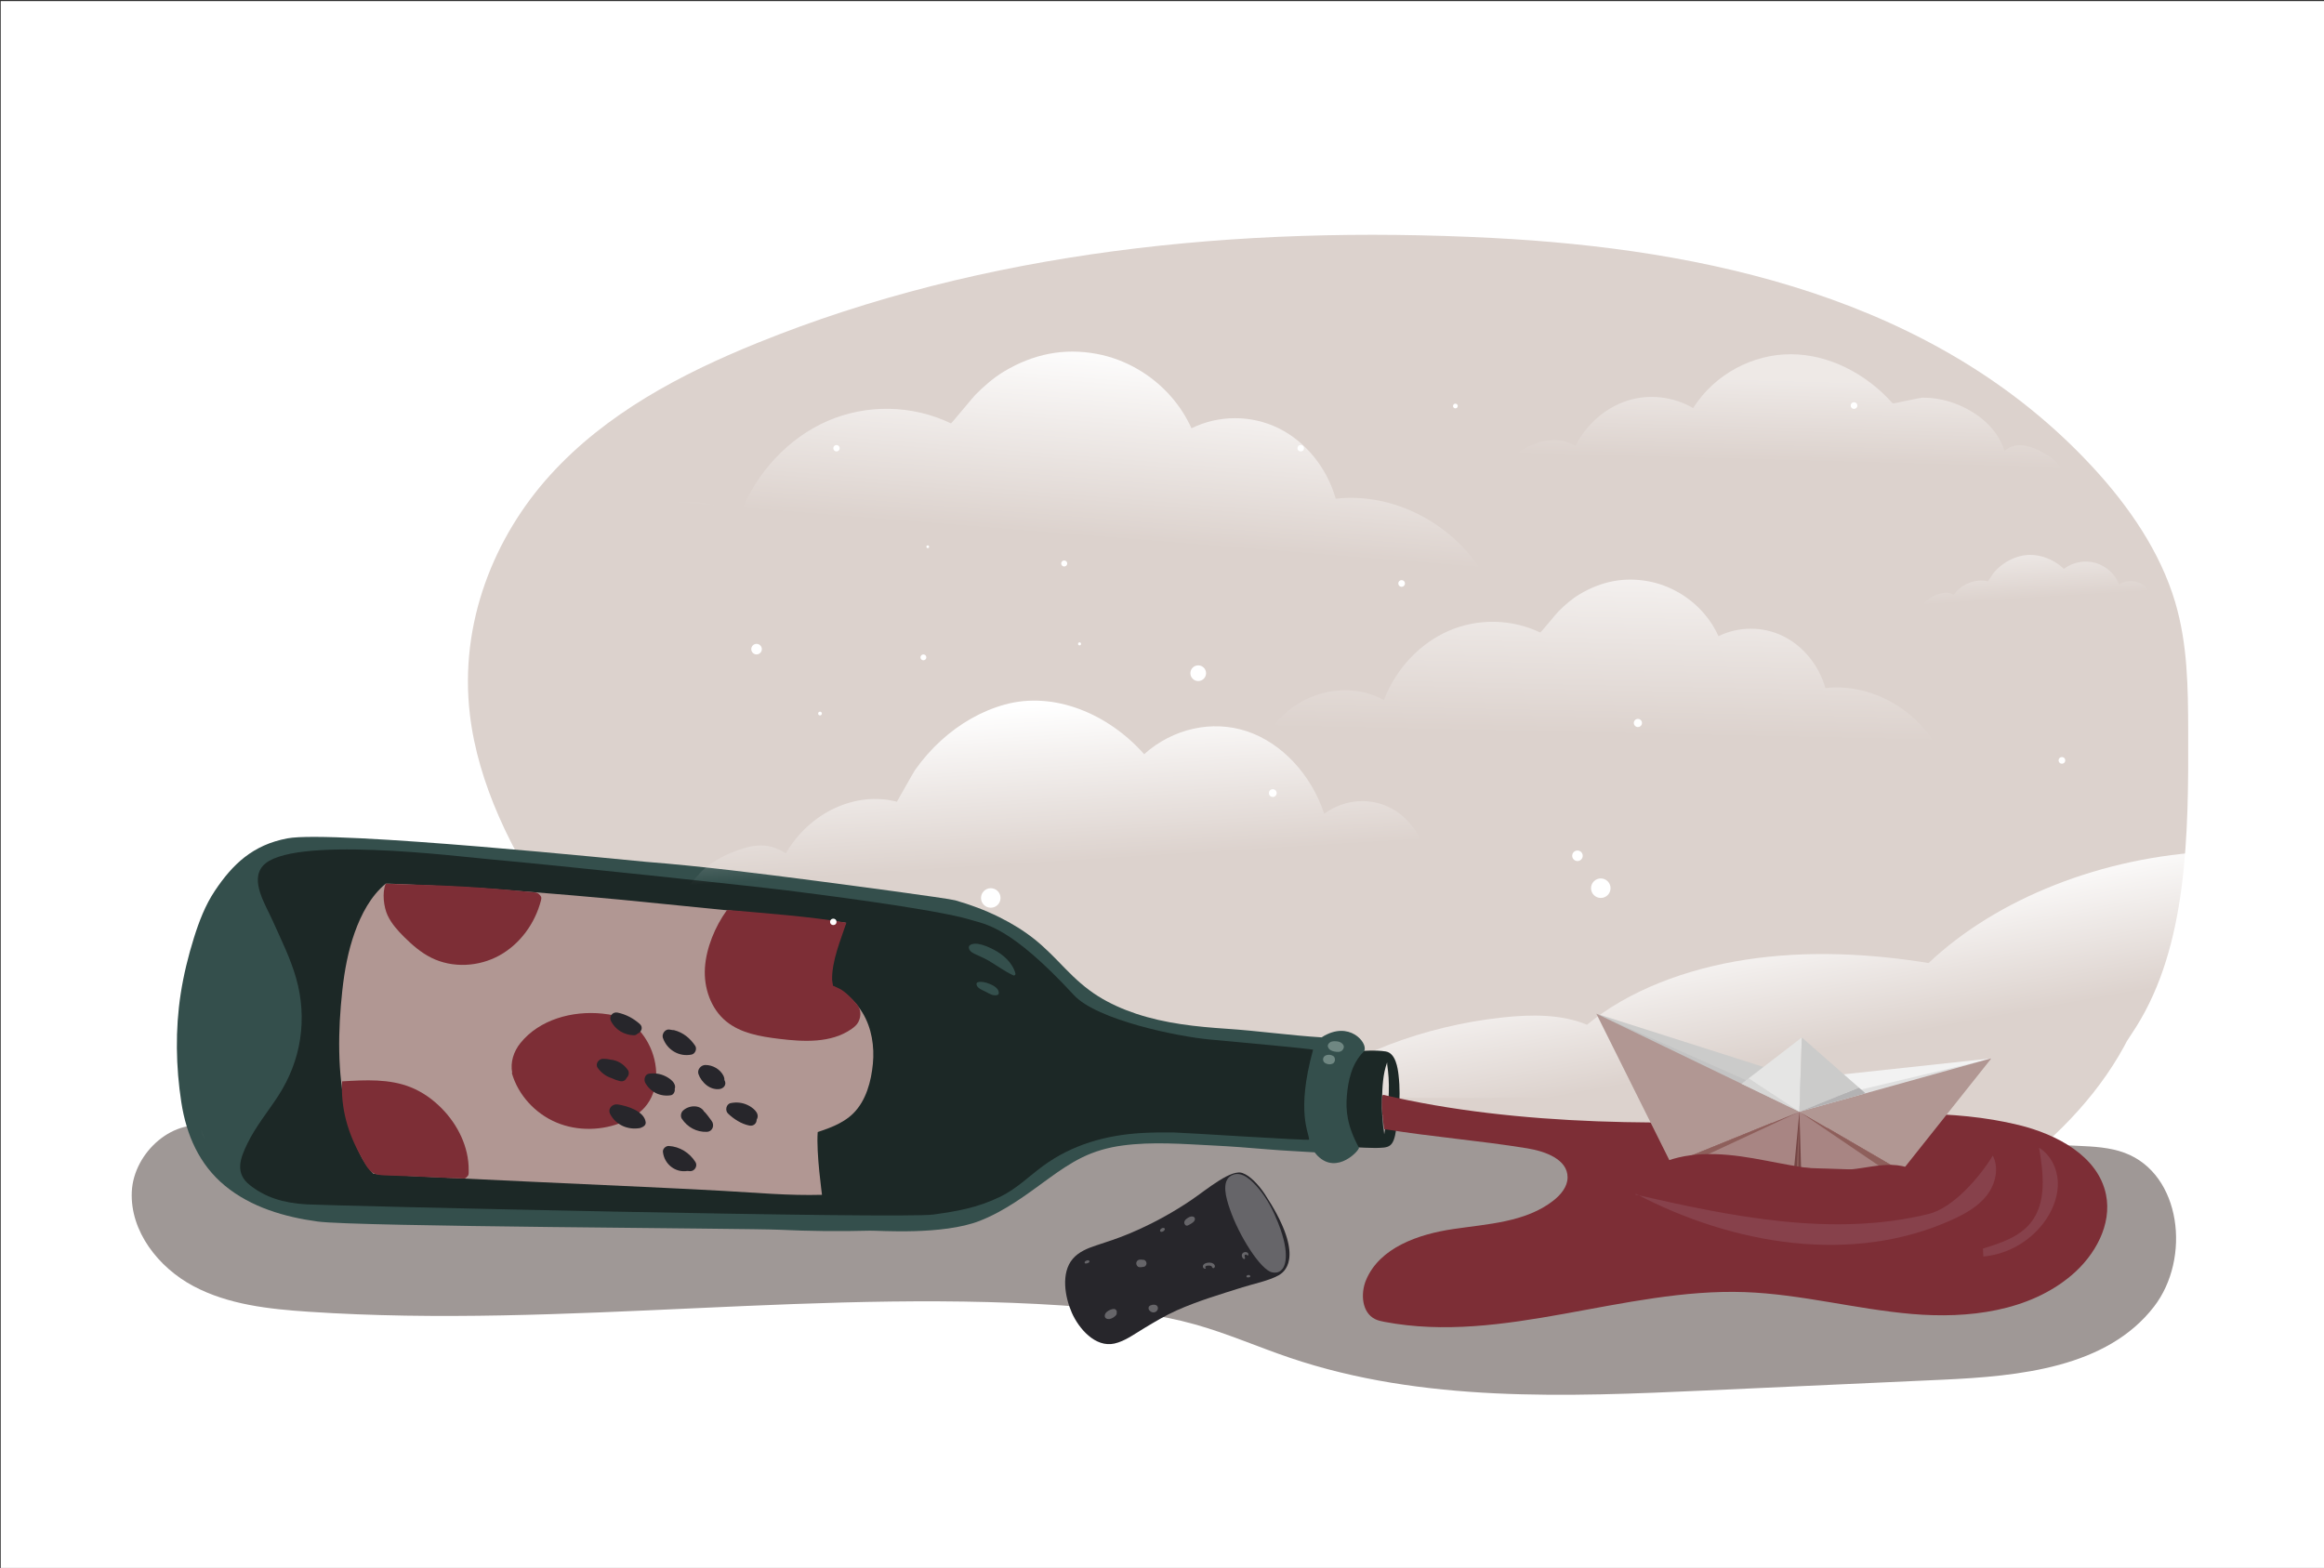 <?xml version="1.0" encoding="utf-8"?>
<!-- Generator: Adobe Illustrator 25.1.0, SVG Export Plug-In . SVG Version: 6.00 Build 0)  -->
<svg version="1.1" id="Layer_1" xmlns="http://www.w3.org/2000/svg" xmlns:xlink="http://www.w3.org/1999/xlink" x="0px" y="0px"
	 viewBox="0 0 1962 1323.9" style="enable-background:new 0 0 1962 1323.9;" xml:space="preserve">
<rect x="0" y="0" width="1962" height="1323.9" fill="#333333" stroke="none"/>
<style type="text/css">
	.st0{fill:#FFFFFF;}
	.st1{fill:#DCD2CD;}
	.st2{fill:url(#SVGID_1_);}
	.st3{fill:#9F9896;}
	.st4{fill:#1C2826;}
	.st5{fill:#344F4C;}
	.st6{fill:#6F8782;}
	.st7{fill:#B19793;}
	.st8{fill:#7D2E36;}
	.st9{fill:#CBCBCA;}
	.st10{opacity:0.3;fill:#B3B2B3;}
	.st11{fill:#F2F2F2;}
	.st12{fill:#A88583;}
	.st13{fill:#8E5F5B;}
	.st14{fill:#754645;}
	.st15{fill:#E5E5E4;}
	.st16{fill:#B3B2B3;}
	.st17{fill:#87414B;}
	.st18{fill:#27262B;}
	.st19{fill:#666569;}
	.st20{fill:url(#SVGID_2_);}
	.st21{fill:url(#SVGID_3_);}
	.st22{opacity:0.5;fill:url(#SVGID_4_);}
	.st23{fill:url(#SVGID_5_);}
	.st24{opacity:0.45;fill:url(#SVGID_6_);}
</style>
<rect x="0.62" y="0.92" class="st0" width="1962" height="1323.88"/>
<g>
	<path class="st1" d="M1805.31,858.26c-75.58,185.05-377.95,266.62-517.15,261.8c-210.63-7.29-434.48-24.16-623.94-151.28
		c-76.99-51.66-145.22-120.2-198.11-199.02c-34.16-50.9-62.5-107.77-69.42-166.45c-9.14-77.48,20.71-150.29,67.79-202.2
		s110.05-85.24,174.93-111.55c190.92-77.41,405.19-99.7,620.3-88.65c177.72,9.13,374.46,49.72,507.36,193.88
		c30.29,32.85,56.66,71.17,69.23,113.46c10.68,35.92,10.91,72.76,11.05,108.89c0.33,88.09-0.6,181.02-44.01,250.05
		c-42.12,66.99-97.53,121.6-175.72,167.54"/>
</g>
<linearGradient id="SVGID_1_" gradientUnits="userSpaceOnUse" x1="1510.89" y1="995.64" x2="1469.917" y2="770.815">
	<stop  offset="0.452" style="stop-color:#FFFFFF;stop-opacity:0"/>
	<stop  offset="1" style="stop-color:#FFFFFF"/>
</linearGradient>
<path class="st2" d="M1867.55,718.97c-92.33,4.35-181.44,39.41-239.39,94.18c-50.58-8.22-103.33-10.62-154.04-2.88
	c-50.71,7.74-99.33,26.09-134.34,55.01c-21.3-9.03-47.25-8.8-71.39-6.16c-66.59,7.27-129.82,31.46-177.09,67.82h777.74
	L1867.55,718.97z"/>
<g>
	<path class="st3" d="M179.17,952.09c-31.92-9.99-66.42,20.8-67.91,54.21c-1.49,33.41,22.46,63.9,51.98,79.62
		c29.52,15.72,63.81,19.42,97.18,21.65c218.18,14.59,437.6-21.36,655.57-3.9c31.3,2.51,62.68,6.15,92.92,14.62
		c27.25,7.63,53.25,19.1,80.06,28.17c111.96,37.91,233.28,32.96,351.36,27.59c66.55-3.03,133.1-6.05,199.65-9.08
		c65.06-2.96,138.75-10.18,178.54-61.75c31.31-40.58,23.18-111.96-24.86-129.82c-12.55-4.66-26.17-5.32-39.55-5.92
		c-126.31-5.72-252.63-11.44-378.94-17.16c-101.78-4.61-203.61-9.22-305.49-8.89c-56.08,0.18-112.15,1.86-168.24,2.06
		c-135.46,0.48-270.78-7.7-406.09-14.25c-103.58-5.02-207.21-9.09-310.86-12.22"/>
</g>
<path class="st4" d="M1161.18,969.3c11.27-0.31,15.24,0.27,17.56-15.95c0.75-5.24,4.56-23.58,1.94-45.81
	c-0.62-5.27-2.31-18.41-10.83-19.74c-8.8-1.37-18.51-0.43-27.39-0.12c-7.63,0.26-9.95,27.08-11.03,39.4
	c-0.98,11.19-1.03,25.11,3.96,35.43c2.02,4.17,3.04,5.77,7.96,6.14C1146.16,968.87,1158.3,969.35,1161.18,969.3z M1166.76,928.02
	c0.28-10.23,0.71-21.22,4.3-30.98c0.01,0.81,0.02,1.51,0.09,1.98c0.5,3.63,0.92,7.25,1.15,10.9c0.52,8.29,0.18,16.57-0.62,24.83
	c-0.73,7.59-1.3,15.57-3.08,23.02C1167.04,947.94,1166.49,938,1166.76,928.02z"/>
<path class="st5" d="M657.72,1038.34c25.54,1.21,51.11,1.48,76.67,0.79c7.37-0.2,61.51,4.03,92.89-8.35
	c21.33-8.41,39.32-22.02,57.68-35.42c9.09-6.63,18.37-13.03,28.48-18.03c10.82-5.34,22.3-8.5,34.24-10.11
	c25.16-3.39,51.14-1.27,76.39-0.02c15.44,0.76,30.85,1.97,46.26,3.27c13.18,1.11,26.38,1.66,39.56,2.52
	c0.81,1.07,1.66,2.11,2.61,3.05c16.42,16.35,35.74-5.31,34.76-7.08c-10.29-18.57-11.15-32.09-10.21-43.5
	c1.08-13.14,4.15-27.51,14.07-37.3c5.17-5.1-8.95-24.97-30.51-14.95c-1.78,0.82-3.4,1.67-4.83,2.7
	c-26.38-1.62-53.43-5.48-80.03-7.25c-25.88-1.72-51.97-4.46-76.69-12.73c-11.24-3.76-22.14-8.57-32.18-14.9
	c-10.28-6.47-19.08-14.48-27.52-23.16c-8.44-8.68-16.75-17.49-26.26-25.03c-9.17-7.27-19.2-13.32-29.67-18.52
	c-11.82-5.88-24.26-10.47-36.95-14.11c-6.15-1.76-93.95-13.39-118.01-16.51c-47.63-6.18-95.28-12.24-143.17-16.01
	c-10.49-0.83-264.39-27-302.64-19.81c-29.51,5.55-46.43,22.11-61.25,44.25c-8.14,12.17-13.4,26-17.74,39.9
	c-4.8,15.39-8.65,31.12-11.12,47.06c-4.66,30.08-4.12,61.66,0.54,91.73c4.25,27.41,15.06,52.45,36.82,70.37
	c22.11,18.2,50.42,26.45,78.34,30.22C300.34,1035.78,632.08,1037.12,657.72,1038.34z M169.73,954.35c1.01,2.61,2.06,5.2,3.2,7.75
	C171.76,959.58,170.69,957,169.73,954.35z"/>
<path class="st4" d="M787.9,1025.52c20.36-2.84,36.83-5.59,56.43-14.98c13.42-6.43,24.16-17.13,36.08-25.93
	c24.48-18.07,53.22-26.19,83.36-27.93c9.08-0.52,18.24-0.6,27.33-0.47c7.61,0.1,115.32,7.12,114.04,6.04
	c0.26-5.56-11.27-22.59,3.4-75.85c1.27-0.58-58.7-6.06-87.74-8.74c-26.43-2.44-94.68-16.35-114.12-37.39
	c-54.05-58.51-74.87-59.78-87.34-63.64c-29.43-9.1-134.89-22.27-156.68-25c-27.69-3.47-192.93-21.06-247.94-25.95
	c-29.29-2.61-170.28-20.56-192.86,5.51c-10.87,12.54,2.24,32.58,8.29,46.12c7.19,16.06,15.14,31.95,19.94,48.95
	c4.67,16.53,5.85,33.76,3.32,50.76c-2.57,17.3-9.01,33.62-18.5,48.27c-8.67,13.39-18.97,25.74-25.98,40.16
	c-6.17,12.68-10.87,25.09,2.03,35.24c12.9,10.15,27.8,15.08,47.89,16.24C279.09,1018.08,760.73,1029.3,787.9,1025.52z"/>
<path class="st5" d="M857.28,822.07c-2.36-9.11-10.27-16.02-18.27-20.19c-4.23-2.2-8.8-4.24-13.56-4.95
	c-2.16-0.32-7.97-0.13-7.51,3.43c0.4,3.08,3.71,4.54,6.22,5.67c3.86,1.74,7.71,3.46,11.35,5.64c6.57,3.94,13.04,8.71,20,11.9
	C856.41,823.99,857.53,823.02,857.28,822.07z"/>
<path class="st5" d="M843.21,838.11c-0.3-4.62-6.67-7.1-10.37-8.3c-1.34-0.43-8.99-2.17-8.42,1.43c0.52,3.27,4.99,4.77,7.55,6.07
	c3.16,1.61,6.61,4.01,10.25,2.75C843.03,839.78,843.26,838.84,843.21,838.11z"/>
<path class="st6" d="M1133.23,886.8c1.08-1.1,1.75-2.84,0.92-4.33c-1.47-2.65-4.4-3.27-7.25-3.32c-1.29-0.02-2.65,0.16-3.79,0.79
	c-1.22,0.67-2.5,2.26-2.06,3.77c0.75,2.56,2.93,3.68,5.44,4.14C1128.79,888.26,1131.44,888.64,1133.23,886.8z"/>
<path class="st6" d="M1122.2,898.66c1.01,0.05,1.72-0.18,2.66-0.49c2.59-0.85,2.95-5.32,0.54-6.59c-0.93-0.49-1.67-0.82-2.71-0.93
	c-0.78-0.08-1.62-0.01-2.39,0.15c-2.44,0.52-3.93,2.62-3.07,5.07c0.47,1.33,1.83,2.06,3.1,2.43
	C1120.92,898.48,1121.57,898.63,1122.2,898.66z"/>
<path class="st7" d="M651.82,1008.04c14.04,0.78,28.07,1.2,42.13,0.82c0.12,0-4.99-35.12-3.61-53.01c1.22-0.34,2.43-0.82,3.71-1.26
	c3.4-1.17,6.78-2.42,10.07-3.89c5.91-2.65,11.66-6.03,16.27-10.63c10.83-10.79,15.09-26.96,16.52-41.78
	c1.41-14.66-0.95-30.26-8.66-43c-5.75-9.5-15.81-20.14-27.35-22.46c2.39-36.37,14.44-53.31,12.92-53.72
	c-4.13-1.11-130.01-13.4-154.85-15.98c-49.11-5.1-98.33-9.16-147.56-12.84c-13.74-1.03-85.26-4.56-85.78-4.14
	c-12.6,10.36-20.69,25.93-26.12,41.08c-5.65,15.77-8.69,32.43-10.51,49.05c-3.69,33.8-4.31,69.61,3.32,102.94
	c7.97,34.81,16.96,45.15,22.81,51.79c1.13,1.28,246.2,11.54,295.32,14.52C624.24,1006.38,638.03,1007.27,651.82,1008.04z"/>
<g>
	<path class="st8" d="M1168.71,954.05c-3.26-20.52-2.08-29.91-0.98-29.65c114.35,26.95,246.08,26.31,363.22,19.35
		c57.91-3.44,116.87-7.61,173.23,6.14c32.29,7.88,67.13,26.23,73.78,58.8c5.16,25.29-9.21,51.17-28.87,67.9
		c-36.19,30.79-87.51,36.93-134.86,32.89c-47.35-4.03-93.78-16.81-141.27-18.48c-102.12-3.6-203.68,44.19-304.07,25.14
		c-2.75-0.52-5.53-1.1-8.03-2.35c-11.14-5.52-12.4-21.49-7.6-32.96c11.47-27.42,44.07-38.69,73.47-43.05
		c29.4-4.37,61.28-5.72,84.68-24.05c6.24-4.89,11.97-11.67,11.99-19.6c0.04-15.31-18.97-22.06-34.07-24.53
		c-40.86-6.66-79.75-9.55-120.61-16.21"/>
</g>
<polygon class="st9" points="1347.66,855.89 1520.43,910.98 1518.78,962.34 "/>
<polygon class="st10" points="1347.66,855.89 1519.74,932.25 1518.78,962.34 "/>
<polygon class="st11" points="1682.06,893.57 1520.43,910.98 1518.78,962.34 "/>
<polygon class="st10" points="1682.06,893.57 1519.74,932.25 1518.78,962.34 "/>
<polygon class="st7" points="1519.13,938.69 1605.21,988.78 1605.53,988.79 1681.25,893.54 "/>
<polygon class="st7" points="1347.66,855.89 1410.78,982.53 1411.1,982.54 1519.13,938.69 "/>
<polygon class="st12" points="1411.1,982.54 1605.21,988.78 1519.13,938.69 "/>
<polygon class="st13" points="1411.1,982.54 1424.1,982.96 1519.13,938.69 "/>
<polygon class="st13" points="1605.21,988.78 1592.22,988.36 1519.13,938.69 "/>
<polygon class="st14" points="1514.68,985.87 1520.53,986.06 1519.13,938.69 "/>
<polygon class="st13" points="1516.94,985.94 1518.28,985.98 1519.13,938.69 "/>
<polygon class="st15" points="1519.13,938.69 1521.15,875.98 1470.32,915.12 "/>
<polygon class="st10" points="1519.13,938.69 1476.32,910.5 1470.32,915.12 "/>
<polygon class="st9" points="1519.13,938.69 1521.15,875.98 1569.35,918.31 "/>
<polygon class="st16" points="1519.13,938.69 1569.35,918.31 1574.93,923.15 "/>
<g>
	<path class="st8" d="M1397.69,984.46c24.84-13,54.7-11.21,82.34-6.45c27.63,4.76,55.4,12.18,83.29,9.32
		c11.39-1.17,22.66-4.05,34.11-3.73c11.45,0.32,23.66,4.6,29.65,14.36c-30.04,9.15-61.94,9.66-93.35,10.09
		c-38.08,0.52-76.18,1.05-114.25-0.35c-5.22-0.19-10.59-0.46-15.33-2.65c-4.74-2.2-8.73-6.82-8.59-12.04"/>
</g>
<g>
	<path class="st17" d="M1381.1,1008.01c81.97,43.14,183.13,60.16,267.39,21.68c10.85-4.95,21.61-11.02,28.91-20.44
		c7.3-9.42,10.44-22.9,5-33.5c-11.15,18.3-33.51,44.24-54.33,49.32c-80.85,19.75-166.3,2.12-247.42-16.44"/>
</g>
<g>
	<path class="st17" d="M1674.41,1060.96c21.34-1.89,41.55-13.97,53.32-31.86c6.17-9.38,10.13-20.5,9.52-31.71
		c-0.61-11.21-6.22-22.4-15.78-28.27c3.67,21.64,6.63,46.27-7.12,63.37c-9.71,12.08-25.44,17.2-40.26,21.73"/>
</g>
<g>
	<path class="st8" d="M325.56,746.41c-3.04,7.15-1.65,19.4,1.64,26.44c3.29,7.04,8.59,12.92,14.1,18.39
		c6.83,6.77,14.22,13.16,22.83,17.45c17.85,8.9,40.03,7.69,57.49-1.95c17.46-9.63,30.08-27.12,35.09-46.43
		c0.28-1.07,0.52-2.25,0.02-3.23c-0.81-1.58-2.78-3.33-4.55-3.51c-46.48-4.56-67.11-5.86-126.41-7.38"/>
</g>
<g>
	<path class="st8" d="M432.42,905.83c-1.74-8.89,1.24-18.06,6.93-25.11c16.03-19.88,43.74-27.46,69.15-24.88
		c7.11,0.72,14.28,2.18,20.56,5.6c7.86,4.28,13.87,11.43,18.13,19.3c9.22,17.04,9.92,40.02-3.03,54.43
		c-4.79,5.33-11.07,9.15-17.65,11.97c-17.84,7.65-38.78,8.18-56.68,0.68c-17.9-7.5-32.39-23.13-37.73-41.79"/>
</g>
<g>
	<path class="st8" d="M289.19,913.04c19.36-1.17,39.45-2.23,57.46,4.95c9.92,3.95,18.8,10.3,26.29,17.91
		c13.68,13.9,22.94,32.76,22.74,52.26c-0.01,1.15,0.17,3.71-0.61,4.55c-0.94,1.02-1.87,2.43-3.26,2.39
		c-20.57-0.62-38.51-1.77-59.08-2.39c-4.04-0.12-13.06-0.02-16.72-1.74c-5.56-2.61-8.5-9.64-11.51-14.99
		c-10.91-19.37-17-40.8-15.64-62.99"/>
</g>
<g>
	<path class="st8" d="M613.56,768.67c-9.84,13.58-17.4,31.88-18.44,48.62c-1.05,16.73,4.92,34.37,17.86,45.04
		c12.25,10.09,28.79,12.87,44.54,14.8c21.03,2.58,44.16,3.81,61.49-8.37c2.26-1.59,4.43-3.44,5.68-5.9
		c2.61-5.1,2.2-11.13-1.67-15.35c-3.87-4.22-9.18-10.21-14.33-12.71c-1.93-0.93-7.66-3.84-6.19-2.28c1.58,1.68,0.05-3.03,0-5.21
		c-0.39-15.61,7.14-33.4,12.05-48.22c-31.06-5.27-68.63-8-100.02-10.75"/>
</g>
<path class="st18" d="M515.23,940.87c4.89,9.12,14.93,13.36,24.93,11.64c0.57-0.1,1.08-0.31,1.53-0.58c1.9-0.54,3.7-2.31,3.43-4.38
	c-1.2-9.36-15.49-13.77-23.5-14.99C516.83,931.82,512.72,936.2,515.23,940.87z"/>
<path class="st18" d="M508.97,894.01c-3.56,0.05-6.69,4.38-4.38,7.63c3.08,4.32,7.18,7.27,11.83,8.71c2.21,1.11,4.56,1.96,7.01,2.51
	c2.72,0.61,4.72-0.73,5.52-2.68c1.84-1.51,2.53-4.62,1.21-6.57c-3.57-5.24-8.85-8.34-14.78-8.91
	C513.29,894.2,511.14,893.98,508.97,894.01z"/>
<path class="st18" d="M515.84,862.25c3.67,7.21,11.03,11.61,19.04,11.89c1.4,0.05,2.51-0.46,3.29-1.28c3.16-1.24,5.2-5.38,1.97-8.24
	c-5.39-4.76-11.67-8.12-18.73-9.62C517.11,854.09,513.85,858.34,515.84,862.25z"/>
<path class="st18" d="M559.66,972.56c1.12,10.57,10.69,17.82,20.64,16.15c0.82,0.1,1.62,0.16,2.38,0.18
	c3.81,0.07,6.49-4.44,4.43-7.72c-4.91-7.8-13.23-13.04-22.49-13.56C562.13,967.47,559.38,970,559.66,972.56z"/>
<path class="st18" d="M547.92,906.57c-3.51,0.48-4.61,5.11-3.15,7.73c4.36,7.84,12.73,11.9,21.54,10.5
	c2.27-0.36,3.74-3.13,3.33-5.36c1.68-4.89-4.16-8.94-7.93-10.76C557.29,906.55,552.76,905.91,547.92,906.57z"/>
<path class="st18" d="M559.61,876.25c3.43,10.14,13.63,16.36,24.22,14.19c3.09-0.63,4.81-4.86,3.04-7.47
	c-4.39-6.46-10.07-11.12-17.68-13.11c-0.44-0.12-0.86-0.14-1.24-0.09c-0.99-0.2-2-0.37-3.04-0.49
	C561.44,868.89,558.56,873.14,559.61,876.25z"/>
<path class="st18" d="M576.53,937.84c-1.7,1.65-2.24,4.79-0.88,6.83c4.72,7.07,12.38,11.32,20.96,11.02
	c5.18-0.18,6.97-5.86,3.96-9.57c-1.44-1.78-4.4-6.3-6.34-7.72c-0.04-0.33,1.11,2.2,0.99,1.85
	C592.48,932.3,581.75,932.79,576.53,937.84z"/>
<path class="st18" d="M616.97,931.4c-3.94,0.76-5.08,6.25-2.34,8.85c4.91,4.68,11.21,8.75,17.94,10.11
	c3.66,0.74,6.27-1.86,6.24-5.01c0.19-0.31,0.36-0.64,0.5-1.01c1.96-4.98-4.25-9.42-8.11-11.27
	C626.68,930.91,621.88,930.45,616.97,931.4z"/>
<path class="st18" d="M589.67,906.92c1.18,3.47,3.78,7.1,7.16,9.62c3.04,2.27,6.83,3.51,10.64,3.01c3.59-0.48,6.18-3.8,4.22-7.35
	c-0.05-0.08-0.1-0.16-0.14-0.24c0.07-1.22-0.2-2.48-0.73-3.53c-2.83-5.65-9.03-9.18-15.29-9.2
	C591.76,899.22,588.38,903.15,589.67,906.92z"/>
<g>
	<path class="st18" d="M904.88,1108.45c5.8,13.18,19.72,29.6,35.95,25.99c8.92-1.98,17.35-8.32,25.09-12.95
		c8.94-5.36,17.88-10.75,27.41-15.01c18.07-8.09,36.9-13.6,55.69-19.56c9.18-2.91,22.04-5.43,30.47-10.11
		c7.45-4.14,20.87-19.04-11.63-68.45c-5.92-9.01-13.26-15.86-18.24-17.6c-9.3-4.71-30.37,13.31-43.56,22.28
		c-16.59,11.28-34.3,20.86-52.81,28.61c-9.12,3.82-18.44,6.87-27.83,9.94c-7.21,2.36-14.66,5.38-19.72,11.27
		C895.44,1074.81,899.07,1095.25,904.88,1108.45z"/>
	<path class="st19" d="M1038.17,1020.56c7.8,23.01,26.24,51.95,35.91,53.78c3.65,0.69,6.2-0.29,7.92-2.18c2.41-2.09,8-12.07-3-39.71
		c-4.06-10.21-9.07-20.13-16.2-28.62c-5.1-6.08-14.4-16.27-23.35-11.22C1030.7,997.55,1035.38,1012.33,1038.17,1020.56z"/>
	<path class="st19" d="M1017.52,1071.24c0.55-0.03,0.61-0.79,0.15-1.01c-0.66-0.32,0.13-1.07,0.46-1.24
		c0.57-0.29,1.38-0.36,2.01-0.39c0.66-0.03,1.35,0.03,1.98,0.21c0.87,0.26,0.88,0.62,1.27,1.33c0.3,0.55,0.98,0.89,1.55,0.44
		c1.38-1.08,0.57-2.87-0.69-3.66c-1.58-0.99-3.88-0.96-5.63-0.54c-1.36,0.33-3.04,1.21-3.11,2.81
		C1015.46,1070.4,1016.34,1071.31,1017.52,1071.24z"/>
	<path class="st19" d="M936.77,1113.72c2.03-0.32,5.04-2.1,5.88-4.06c0.16-0.38,0.18-0.8,0.09-1.2c0.18-0.53,0.17-1.12-0.13-1.77
		c-1.04-2.24-3.73-1.42-5.45-0.68c-2.09,0.89-4.48,2.53-4.49,5.08C932.67,1113.28,934.92,1114.01,936.77,1113.72z"/>
	<path class="st19" d="M970.81,1106.87c0.95,1.12,2.74,1.56,4.11,1.13c1.96-0.6,3.33-2.92,2.29-4.85c-1.09-2.03-4.44-1.73-6.19-0.81
		C969.09,1103.36,969.34,1105.65,970.81,1106.87z"/>
	<path class="st19" d="M1000.28,1033.8c0.22,0.45,0.58,0.82,1.06,0.99c1.03,0.37,2-0.29,2.86-0.78c0.1-0.06,0.21-0.12,0.32-0.18
		c0.52-0.26,1.11-0.6,1.66-1c1.32-0.88,2.58-2.03,2.62-3.41c0.07-2.58-2.9-2.62-4.6-1.84c-1.74,0.8-4.36,2.47-4.4,4.64
		C999.79,1032.93,999.98,1033.44,1000.28,1033.8z"/>
	<path class="st19" d="M1050.42,1063.05c0.24,0.02,0.52-0.09,0.61-0.33c0.33-0.95-0.54-1.85-0.27-2.8c0.19-0.68,1.9-0.88,2.09-0.04
		c0.08,0.34,0.49,0.51,0.74,0.21c0.61-0.74,0.41-1.77-0.34-2.35c-0.96-0.74-2.46-0.69-3.47-0.13c-1,0.56-1.55,1.72-1.38,2.86
		C1048.53,1061.46,1049.28,1062.96,1050.42,1063.05z"/>
	<path class="st19" d="M1053.25,1078.62c0.3,0.01,0.65-0.05,0.95-0.07c0.38-0.03,0.7-0.05,1.04-0.26c0.29-0.17,0.4-0.64,0.27-0.93
		c-0.52-1.15-2.33-1.04-3.03-0.14C1051.96,1077.85,1052.54,1078.6,1053.25,1078.62z"/>
	<path class="st19" d="M979.86,1039.94c0.63,0.36,1.35,0.17,1.96-0.14c0.73-0.37,1.2-0.81,1.5-1.58c0.22-0.57-0.1-1.3-0.76-1.38
		c-0.5-0.06-0.93-0.08-1.4,0.12c-0.42,0.18-0.83,0.46-1.17,0.78C979.4,1038.31,978.95,1039.43,979.86,1039.94z"/>
	<path class="st19" d="M916.16,1066.78c0.65,0.21,1.21,0.01,1.84-0.18c0.56-0.17,1.02-0.3,1.37-0.69c0.03-0.02,0.05-0.05,0.08-0.07
		c0.6-0.54,0.36-1.39-0.4-1.6c-0.05-0.01-0.1-0.03-0.16-0.04c-0.54-0.18-1.07-0.05-1.64,0.2c-0.59,0.26-1.31,0.61-1.53,1.26
		C915.58,1066.06,915.69,1066.63,916.16,1066.78z"/>
	<path class="st19" d="M961.72,1069.91c1.41,0.21,2.69-0.06,4.08-0.3c1.24-0.21,2.22-1.78,2.13-2.98c-0.09-1.21-0.97-2.7-2.31-2.85
		c-1.4-0.16-2.69-0.36-4.09-0.07c-1.32,0.27-2.37,1.86-2.27,3.17C959.36,1068.19,960.29,1069.7,961.72,1069.91z"/>
</g>
<linearGradient id="SVGID_2_" gradientUnits="userSpaceOnUse" x1="862.261" y1="585.971" x2="886.478" y2="285.164">
	<stop  offset="0.452" style="stop-color:#FFFFFF;stop-opacity:0"/>
	<stop  offset="1" style="stop-color:#FFFFFF"/>
</linearGradient>
<path class="st20" d="M493.49,472.76c26.91-45.22,87.04-62.62,131.13-37.96c13.66-35.72,41.01-65.01,74.1-79.37
	c33.1-14.36,71.51-13.6,104.1,2.05c0.39,0.19,18.54-22.02,20.54-24.03c7.49-7.52,15.52-14.58,24.42-19.88
	c24.6-14.67,50.33-19.92,78.03-14.78c24.04,4.46,46.84,17.45,63.49,36.83c6.65,7.74,12.3,16.5,16.59,26.02
	c22.92-11.33,50.33-11.39,73.29-0.18c22.97,11.21,41.1,33.51,48.49,59.63c48.18-5.45,98.27,20.15,125.08,63.93
	c1.57,2.57,1.58,5.92-2.21,5.92H486.28L493.49,472.76z"/>
<linearGradient id="SVGID_3_" gradientUnits="userSpaceOnUse" x1="903.303" y1="837.513" x2="888.418" y2="595.395">
	<stop  offset="0.452" style="stop-color:#FFFFFF;stop-opacity:0"/>
	<stop  offset="1" style="stop-color:#FFFFFF"/>
</linearGradient>
<path class="st21" d="M1169.15,680.03c-16.83-6.65-36.14-3.97-51.19,7.11c-11.09-33.39-36.02-59.98-65.36-69.69
	c-29.34-9.71-62.4-2.33-86.67,19.36c-30.31-34.19-76.12-53.37-117.67-41.91c-19.44,5.37-37.82,15.86-53.62,30.21
	c-8.11,7.37-15.56,15.77-22.12,25.04c-1.59,2.25-15.19,26.84-15.33,26.8c-34.84-9.05-73.62,8.98-93.79,43.59
	c-16.29-10.64-30.51-6.9-46.86-0.15c-8.1,3.35-15.79,7.99-22.75,13.91c-2.75,2.34-13.35,15.03-16.15,17.93c0,0,640.81,0,640.81,0
	C1206.34,723.16,1197.94,691.4,1169.15,680.03z"/>
<linearGradient id="SVGID_4_" gradientUnits="userSpaceOnUse" x1="1502.735" y1="455.858" x2="1506.306" y2="321.947">
	<stop  offset="0.495" style="stop-color:#FFFFFF;stop-opacity:0"/>
	<stop  offset="1" style="stop-color:#FFFFFF"/>
</linearGradient>
<path class="st22" d="M1262.42,400.77c15.35-21.7,45.66-37.55,67.58-24.27c9.37-18.27,25.43-32.26,43.77-38.15
	c18.34-5.89,38.74-3.61,55.62,6.23c18.3-28.91,50.64-45.65,82.72-45.48c32.08,0.17,63.34,16.35,85.78,41.51
	c0.38,0.43,22.53-4.8,25.33-4.82c9.38-0.05,18.76,1.7,27.62,5.07c17.52,6.65,35.3,19.96,41.44,39.9c8.8-7.6,19.59-4.97,29-0.49
	c4.78,2.28,9.33,5.17,13.49,8.62c1.87,1.55,9.67,11.9,11.21,11.9C1745.98,400.77,1262.42,400.77,1262.42,400.77z"/>
<linearGradient id="SVGID_5_" gradientUnits="userSpaceOnUse" x1="1349.379" y1="667.711" x2="1354.644" y2="422.009">
	<stop  offset="0.193" style="stop-color:#FFFFFF;stop-opacity:0"/>
	<stop  offset="1" style="stop-color:#FFFFFF"/>
</linearGradient>
<path class="st23" d="M1071.14,619.09c19.94-33.34,64.5-46.18,97.17-27.99c10.12-26.34,30.39-47.94,54.91-58.53
	c24.52-10.59,52.99-10.03,77.14,1.51c0.29,0.14,13.74-16.24,15.22-17.72c5.55-5.55,11.5-10.75,18.09-14.66
	c18.23-10.82,37.3-14.69,57.82-10.9c17.81,3.29,34.71,12.87,47.05,27.16c4.93,5.71,9.12,12.17,12.29,19.19
	c16.98-8.35,37.29-8.4,54.31-0.14c17.02,8.27,30.46,24.71,35.93,43.97c35.7-4.02,72.82,14.86,92.69,47.14
	c1.16,1.89,1.17,4.36-1.64,4.36H1065.8L1071.14,619.09z"/>
<linearGradient id="SVGID_6_" gradientUnits="userSpaceOnUse" x1="1722.999" y1="533.973" x2="1719.033" y2="469.454">
	<stop  offset="0.452" style="stop-color:#FFFFFF;stop-opacity:0"/>
	<stop  offset="1" style="stop-color:#FFFFFF"/>
</linearGradient>
<path class="st24" d="M1804.78,491.61c-5.17-1.74-11.1-1.04-15.72,1.86c-3.4-8.72-11.06-15.66-20.07-18.19
	c-9.01-2.54-19.16-0.61-26.61,5.05c-9.31-8.92-23.37-13.93-36.12-10.94c-5.97,1.4-11.61,4.14-16.46,7.89
	c-2.49,1.92-4.78,4.12-6.79,6.54c-0.49,0.59-4.66,7.01-4.71,7c-10.69-2.36-22.6,2.34-28.79,11.38c-5-2.78-9.37-1.8-14.39-0.04
	c-2.49,0.87-4.85,2.08-6.98,3.63c-0.84,0.61-4.1,3.92-4.96,4.68c0,0,196.73,0,196.73,0C1816.2,502.86,1813.62,494.57,1804.78,491.61
	z"/>
<g>
	<path class="st0" d="M708.92,378.46c0-1.5-1.21-2.71-2.71-2.71c-1.5,0-2.71,1.21-2.71,2.71s1.21,2.71,2.71,2.71
		C707.71,381.17,708.92,379.96,708.92,378.46z"/>
	<circle class="st0" cx="783.25" cy="461.67" r="1.14"/>
	<circle class="st0" cx="911.39" cy="543.65" r="1.26"/>
	<circle class="st0" cx="638.71" cy="548.11" r="4.46"/>
	<circle class="st0" cx="703.5" cy="778.39" r="2.71"/>
	<circle class="st0" cx="1351.44" cy="749.96" r="8.24"/>
	<path class="st0" d="M1386.22,610.45c0-1.91-1.55-3.45-3.45-3.45c-1.91,0-3.45,1.55-3.45,3.45c0,1.91,1.55,3.45,3.45,3.45
		C1384.67,613.91,1386.22,612.36,1386.22,610.45z"/>
	<path class="st0" d="M1077.82,669.64c0-1.82-1.47-3.29-3.29-3.29c-1.82,0-3.29,1.47-3.29,3.29c0,1.82,1.47,3.29,3.29,3.29
		C1076.34,672.93,1077.82,671.46,1077.82,669.64z"/>
	<path class="st0" d="M1743.58,642.03c0-1.57-1.27-2.83-2.83-2.83c-1.57,0-2.83,1.27-2.83,2.83s1.27,2.83,2.83,2.83
		C1742.31,644.86,1743.58,643.59,1743.58,642.03z"/>
	<path class="st0" d="M1568.06,342.43c0-1.57-1.27-2.83-2.83-2.83c-1.57,0-2.83,1.27-2.83,2.83c0,1.57,1.27,2.83,2.83,2.83
		C1566.79,345.26,1568.06,343.99,1568.06,342.43z"/>
	<circle class="st0" cx="1011.58" cy="568.43" r="6.62"/>
	<path class="st0" d="M1186.13,492.65c0-1.57-1.27-2.83-2.83-2.83c-1.57,0-2.83,1.27-2.83,2.83c0,1.57,1.27,2.83,2.83,2.83
		C1184.86,495.48,1186.13,494.21,1186.13,492.65z"/>
	<path class="st0" d="M900.99,475.78c0-1.41-1.14-2.55-2.55-2.55s-2.55,1.14-2.55,2.55c0,1.41,1.14,2.55,2.55,2.55
		S900.99,477.19,900.99,475.78z"/>
	<path class="st0" d="M1230.69,342.82c0-1.1-0.89-2-2-2c-1.1,0-2,0.89-2,2c0,1.1,0.89,2,2,2
		C1229.8,344.81,1230.69,343.92,1230.69,342.82z"/>
	<path class="st0" d="M844.68,758.21c0-4.55-3.69-8.24-8.24-8.24c-4.55,0-8.24,3.69-8.24,8.24s3.69,8.24,8.24,8.24
		C840.99,766.45,844.68,762.76,844.68,758.21z"/>
	<circle class="st0" cx="1331.75" cy="722.59" r="4.45"/>
	<circle class="st0" cx="1098.12" cy="378.46" r="2.71"/>
	<path class="st0" d="M782.05,555.05c0-1.37-1.11-2.48-2.48-2.48c-1.37,0-2.48,1.11-2.48,2.48c0,1.37,1.11,2.48,2.48,2.48
		C780.94,557.53,782.05,556.42,782.05,555.05z"/>
	<path class="st0" d="M693.87,602.49c0-0.88-0.71-1.59-1.59-1.59c-0.88,0-1.59,0.71-1.59,1.59s0.71,1.59,1.59,1.59
		C693.16,604.08,693.87,603.37,693.87,602.49z"/>
</g>
</svg>
